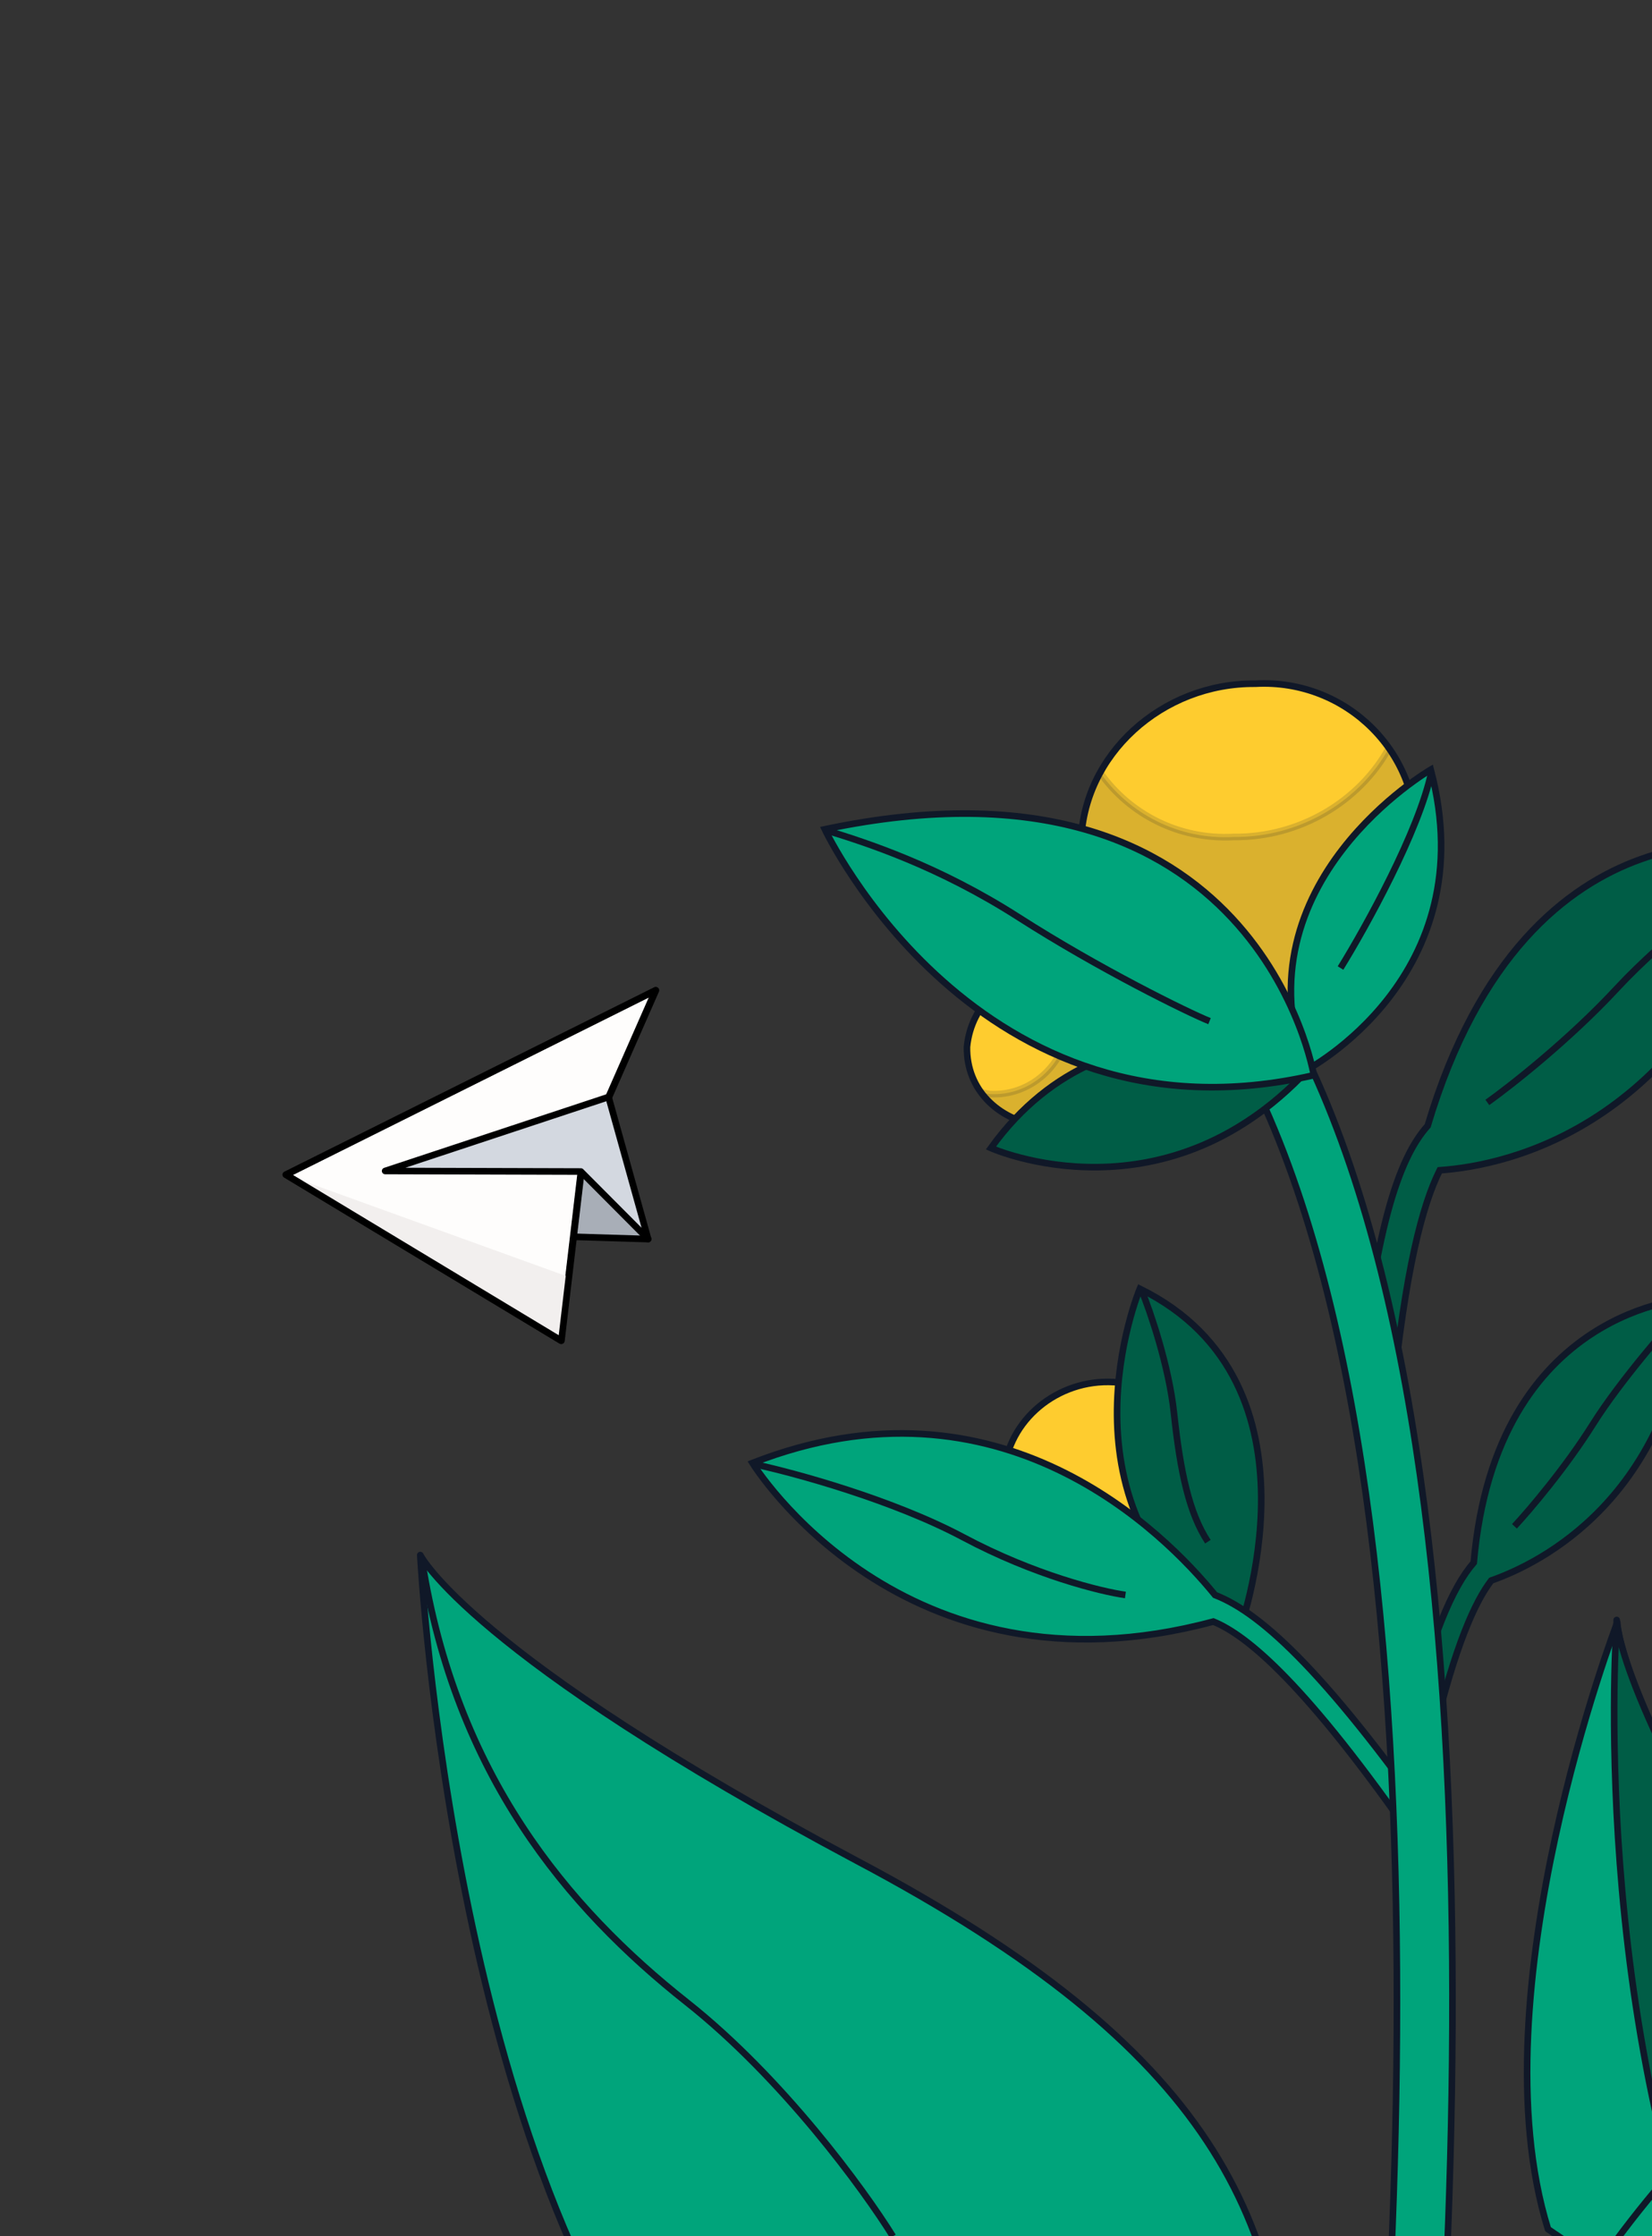 <svg width="133" height="180" viewBox="0 0 133 180" fill="none" xmlns="http://www.w3.org/2000/svg">
<rect x="0" y="0" width="133" height="180" fill="#333333" stroke="none"/>
<g clip-path="url(#clip0_9652_28999)">
<path d="M130.205 130.59C130.205 130.59 118.735 160.48 124.629 179.429L153.782 199.161C153.782 199.161 155.056 176.694 142.63 156.572C130.205 136.451 130.205 130.59 130.205 130.59Z" fill="#00A47B" stroke="#101828" stroke-width="0.531" stroke-miterlimit="10" stroke-linejoin="round"/>
<path d="M130.156 130.588C130.156 130.588 127.766 162.822 139.395 189.195L153.732 198.963C153.732 198.963 155.007 176.497 142.581 156.375C130.156 136.253 130.156 130.393 130.156 130.393V130.588Z" fill="#005D46" stroke="#101828" stroke-width="0.531" stroke-linecap="round" stroke-linejoin="round"/>
<path d="M33.836 125.168C33.836 125.168 37.814 133.178 68.999 149.783C97.679 164.977 103.851 178.655 103.851 198.145H57.108C36.518 177.058 33.836 125.168 33.836 125.168Z" fill="#00A47B" stroke="#101828" stroke-width="0.531" stroke-linecap="round" stroke-linejoin="round"/>
<path d="M181.617 140.184L181.601 140.22C181.597 140.273 181.594 140.333 181.59 140.4C181.571 140.699 181.541 141.14 181.497 141.707C181.41 142.84 181.267 144.476 181.046 146.489C180.604 150.516 179.849 156.054 178.594 162.099C177.464 167.543 175.927 173.41 173.845 178.957C169.694 190.022 158.041 195.113 146.223 195.113H121.297C121.606 194.431 122.03 193.532 122.576 192.46C123.872 189.913 125.85 186.386 128.579 182.462C134.036 174.616 142.5 165.179 154.525 158.822C166.51 152.486 173.204 147.763 176.898 144.63C178.744 143.064 179.839 141.896 180.47 141.125C180.612 140.952 180.729 140.799 180.827 140.666C180.916 140.544 180.989 140.44 181.048 140.351C181.064 140.31 181.079 140.272 181.093 140.236C181.145 140.101 181.185 139.998 181.21 139.93C181.223 139.896 181.233 139.87 181.239 139.852C181.243 139.844 181.245 139.837 181.247 139.833L181.249 139.827L181.617 138.83V140.184Z" fill="#00A47B" stroke="#101828" stroke-width="0.531" stroke-linecap="round" stroke-linejoin="round"/>
<path d="M71.886 180.004C69.571 176.268 63.01 167.269 55.292 161.163C45.644 153.532 36.686 142.818 33.984 125.646" stroke="#101828" stroke-width="0.531"/>
<path d="M136.156 104.512C136.156 104.512 120.44 105.139 118.65 125.775C116.903 127.789 115.203 131.73 113.329 139.519L115.386 139.797C117.157 132.436 118.749 128.92 120.058 127.217C124.043 125.817 134.531 120.633 136.156 104.512Z" fill="#005D46"/>
<path d="M136.156 104.512L136.145 104.246L136.451 104.234L136.42 104.538L136.156 104.512ZM118.65 125.775L118.914 125.798L118.907 125.884L118.85 125.949L118.65 125.775ZM113.329 139.519L113.294 139.782L113.002 139.743L113.071 139.457L113.329 139.519ZM115.386 139.797L115.644 139.859L115.588 140.092L115.351 140.06L115.386 139.797ZM120.058 127.217L119.847 127.055L119.896 126.992L119.97 126.966L120.058 127.217ZM136.156 104.512C136.166 104.777 136.166 104.777 136.166 104.777C136.166 104.777 136.166 104.777 136.166 104.777C136.166 104.777 136.165 104.777 136.165 104.777C136.163 104.777 136.161 104.777 136.158 104.778C136.151 104.778 136.141 104.778 136.127 104.779C136.099 104.781 136.057 104.784 136.001 104.789C135.889 104.798 135.724 104.814 135.512 104.842C135.088 104.899 134.477 105.002 133.737 105.19C132.258 105.565 130.266 106.278 128.22 107.627C124.138 110.316 119.803 115.557 118.914 125.798L118.65 125.775L118.385 125.752C119.287 115.357 123.704 109.966 127.928 107.183C130.034 105.795 132.083 105.061 133.607 104.675C134.369 104.481 135 104.374 135.442 104.316C135.663 104.286 135.837 104.269 135.957 104.259C136.016 104.254 136.063 104.251 136.094 104.249C136.11 104.248 136.122 104.247 136.131 104.247C136.135 104.247 136.138 104.247 136.141 104.247C136.142 104.246 136.143 104.246 136.144 104.246C136.144 104.246 136.144 104.246 136.145 104.246C136.145 104.246 136.145 104.246 136.156 104.512ZM118.65 125.775L118.85 125.949C117.15 127.91 115.461 131.792 113.587 139.581L113.329 139.519L113.071 139.457C114.945 131.668 116.656 127.669 118.449 125.601L118.65 125.775ZM113.329 139.519L113.365 139.256L115.422 139.534L115.386 139.797L115.351 140.06L113.294 139.782L113.329 139.519ZM115.386 139.797L115.128 139.735C116.9 132.368 118.502 128.806 119.847 127.055L120.058 127.217L120.269 127.379C118.996 129.035 117.414 132.503 115.644 139.859L115.386 139.797ZM120.058 127.217L119.97 126.966C123.898 125.586 134.281 120.468 135.891 104.485L136.156 104.512L136.42 104.538C134.782 120.799 124.188 126.047 120.146 127.467L120.058 127.217Z" fill="#101828"/>
<path d="M121.926 122.853C123.112 121.577 126.036 118.148 128.239 114.638C130.441 111.128 134.47 106.504 136.209 104.631" stroke="#101828" stroke-width="0.531"/>
<path d="M143.177 68.278C143.177 68.278 123.117 63.148 114.939 90.618C112.537 93.292 110.649 99.15 109.333 112.607L112.08 112.807C113.113 102.252 114.535 96.929 115.912 94.195C121.308 93.822 136.571 90.74 143.177 68.278Z" fill="#005D46"/>
<path d="M143.177 68.278L143.243 68.02L143.509 68.089L143.432 68.353L143.177 68.278ZM114.939 90.618L115.194 90.694L115.177 90.751L115.137 90.796L114.939 90.618ZM109.333 112.607L109.313 112.872L109.042 112.853L109.068 112.581L109.333 112.607ZM112.08 112.807L112.344 112.832L112.319 113.09L112.061 113.071L112.08 112.807ZM115.912 94.195L115.675 94.076L115.743 93.941L115.894 93.93L115.912 94.195ZM143.177 68.278C143.111 68.535 143.111 68.535 143.111 68.535C143.111 68.535 143.111 68.535 143.111 68.535C143.11 68.535 143.11 68.535 143.109 68.535C143.107 68.534 143.104 68.533 143.099 68.532C143.091 68.53 143.077 68.527 143.059 68.523C143.023 68.514 142.968 68.502 142.896 68.487C142.751 68.457 142.536 68.416 142.259 68.374C141.704 68.288 140.899 68.197 139.908 68.171C137.924 68.12 135.195 68.335 132.214 69.397C126.267 71.516 119.262 77.029 115.194 90.694L114.939 90.618L114.685 90.542C118.794 76.737 125.908 71.08 132.036 68.896C135.092 67.807 137.888 67.588 139.922 67.64C140.938 67.666 141.765 67.76 142.339 67.849C142.626 67.892 142.85 67.935 143.003 67.967C143.08 67.983 143.139 67.996 143.179 68.005C143.199 68.01 143.215 68.013 143.225 68.016C143.231 68.017 143.235 68.018 143.238 68.019C143.239 68.019 143.24 68.02 143.241 68.02C143.241 68.02 143.242 68.02 143.242 68.02C143.242 68.02 143.243 68.02 143.177 68.278ZM114.939 90.618L115.137 90.796C113.976 92.088 112.917 94.175 111.985 97.638C111.054 101.098 110.255 105.911 109.597 112.633L109.333 112.607L109.068 112.581C109.727 105.846 110.53 101.001 111.472 97.5C112.414 94.001 113.5 91.822 114.742 90.441L114.939 90.618ZM109.333 112.607L109.352 112.342L112.099 112.542L112.08 112.807L112.061 113.071L109.313 112.872L109.333 112.607ZM112.08 112.807L111.816 112.781C112.849 102.221 114.274 96.856 115.675 94.076L115.912 94.195L116.15 94.315C114.795 97.002 113.376 102.282 112.344 112.832L112.08 112.807ZM115.912 94.195L115.894 93.93C118.561 93.746 123.676 92.891 128.941 89.3C134.202 85.713 139.635 79.38 142.922 68.203L143.177 68.278L143.432 68.353C140.113 79.638 134.611 86.077 129.241 89.739C123.874 93.398 118.66 94.271 115.931 94.46L115.912 94.195Z" fill="#101828"/>
<path d="M119.744 88.735C121.631 87.39 126.36 83.67 130.177 79.554C133.994 75.437 140.483 70.456 143.25 68.48" stroke="#101828" stroke-width="0.531"/>
<path d="M89.252 111.231C84.749 111.187 80.876 114.673 80.82 118.999C80.484 123.4 84.067 126.766 88.571 126.809C93.075 126.853 96.947 123.367 97.004 119.041C97.34 114.64 93.756 111.274 89.252 111.231Z" fill="#FECC2F" stroke="#101828" stroke-width="0.531" stroke-miterlimit="10"/>
<path d="M91.767 103.732C107.254 111.349 99.697 131.514 99.697 131.514C84.238 121.733 91.767 103.732 91.767 103.732Z" fill="#005D46" stroke="#101828" stroke-width="0.531" stroke-miterlimit="10"/>
<path d="M91.898 103.826C92.598 105.535 94.102 109.912 94.516 113.749C95.034 118.545 95.743 121.797 97.245 124.091" stroke="#101828" stroke-width="0.531"/>
<path d="M60.583 117.757C80.515 109.954 93.773 123.407 97.823 128.383C101.694 129.888 107.05 134.962 116.418 148.339L114.027 148.355C105.152 135.55 100.392 131.617 97.683 130.521C72.624 137.26 60.645 117.858 60.583 117.757Z" fill="#00A47B"/>
<path d="M60.583 117.757L60.486 117.51L60.191 117.626L60.357 117.896L60.583 117.757ZM97.823 128.383L97.617 128.551L97.661 128.605L97.727 128.631L97.823 128.383ZM116.418 148.339L116.42 148.605L116.926 148.601L116.636 148.187L116.418 148.339ZM114.027 148.355L113.809 148.506L113.888 148.622L114.029 148.621L114.027 148.355ZM97.683 130.521L97.782 130.274L97.7 130.241L97.614 130.264L97.683 130.521ZM60.583 117.757L60.68 118.004C80.438 110.269 93.582 123.592 97.617 128.551L97.823 128.383L98.029 128.215C93.965 123.221 80.592 109.639 60.486 117.51L60.583 117.757ZM97.823 128.383L97.727 128.631C99.61 129.363 101.885 130.976 104.867 134.093C107.848 137.207 111.52 141.808 116.201 148.491L116.418 148.339L116.636 148.187C111.949 141.493 108.259 136.868 105.251 133.725C102.246 130.585 99.907 128.908 97.919 128.135L97.823 128.383ZM116.418 148.339L116.417 148.073L114.025 148.089L114.027 148.355L114.029 148.621L116.42 148.605L116.418 148.339ZM114.027 148.355L114.245 148.204C109.803 141.795 106.385 137.597 103.733 134.862C101.084 132.129 99.186 130.842 97.782 130.274L97.683 130.521L97.583 130.767C98.889 131.295 100.726 132.523 103.352 135.232C105.976 137.938 109.376 142.11 113.809 148.506L114.027 148.355ZM97.683 130.521L97.614 130.264C85.167 133.612 75.985 130.467 69.905 126.482C63.816 122.491 60.83 117.652 60.809 117.618L60.583 117.757L60.357 117.896C60.398 117.963 63.433 122.875 69.614 126.926C75.803 130.983 85.139 134.169 97.752 130.777L97.683 130.521Z" fill="#101828"/>
<path d="M60.773 117.865C63.996 118.56 71.868 120.708 77.573 123.747C83.278 126.786 88.638 128.102 90.606 128.38" stroke="#101828" stroke-width="0.531"/>
<path d="M107.151 237.017C107.151 237.017 107.203 236.079 107.459 234.78C111.417 203.245 118.842 125.83 101.433 88.231L105.685 86.185C123.322 124.648 115.921 203.289 112.039 235.111C112.039 235.111 106.207 239.114 108.447 238.523L107.151 237.017Z" fill="#00A47B" stroke="#101828" stroke-width="0.531" stroke-miterlimit="10"/>
<path d="M101.066 55.032C93.569 54.96 87.123 60.761 87.03 67.963C86.47 75.287 92.561 81.37 99.931 80.963C107.428 81.035 113.873 75.233 113.967 68.032C114.527 60.707 108.436 54.625 101.066 55.032Z" fill="#FECC2F" stroke="#101828" stroke-width="0.531" stroke-miterlimit="10"/>
<path opacity="0.15" fill-rule="evenodd" clip-rule="evenodd" d="M88.566 62.177C87.605 63.916 87.047 65.881 87.02 67.963C86.46 75.287 92.551 81.369 99.922 80.962C107.419 81.035 113.864 75.233 113.958 68.031C114.18 65.123 113.354 62.41 111.815 60.222C109.452 64.501 104.654 67.418 99.324 67.367C94.88 67.612 90.902 65.499 88.566 62.177Z" fill="#101828" stroke="#101828" stroke-width="0.531" stroke-miterlimit="10"/>
<path d="M84.258 78.478C81.036 78.303 78.193 80.762 77.849 84.272C77.802 87.703 80.342 90.11 83.647 90.605C86.869 90.781 89.712 88.321 90.056 84.811C90.103 81.38 87.479 78.654 84.258 78.478Z" fill="#FECC2F" stroke="#101828" stroke-width="0.531" stroke-miterlimit="10"/>
<path opacity="0.15" fill-rule="evenodd" clip-rule="evenodd" d="M78.986 87.922C80.029 89.358 81.71 90.312 83.656 90.604C86.878 90.78 89.721 88.32 90.065 84.81C90.109 81.636 87.866 79.065 84.98 78.559C85.703 79.596 86.124 80.874 86.105 82.267C85.761 85.777 82.918 88.237 79.697 88.061C79.455 88.025 79.218 87.979 78.986 87.922Z" fill="#101828" stroke="#101828" stroke-width="0.531" stroke-miterlimit="10"/>
<path d="M79.778 92.404C89.642 78.713 105.817 85.533 105.817 85.533C94.045 98.802 79.778 92.404 79.778 92.404Z" fill="#005D46" stroke="#101828" stroke-width="0.531" stroke-miterlimit="10"/>
<path d="M105.106 86.168C99.603 70.989 115.188 61.949 115.188 61.949C119.594 78.649 105.106 86.168 105.106 86.168Z" fill="#00A47B" stroke="#101828" stroke-width="0.531" stroke-miterlimit="10"/>
<path d="M107.922 77.917C109.948 74.642 114.25 66.889 115.253 62.08" stroke="#101828" stroke-width="0.531"/>
<path d="M105.772 86.545C78.665 92.774 66.407 66.75 66.407 66.75C101.302 59.39 105.772 86.545 105.772 86.545Z" fill="#00A47B" stroke="#101828" stroke-width="0.531" stroke-miterlimit="10"/>
<path d="M66.57 66.852C69.715 67.816 75.54 69.687 82.017 73.838C88.494 77.989 95.65 81.502 97.377 82.192" stroke="#101828" stroke-width="0.531"/>
<path d="M46.772 94.298L49.462 96.279L52.184 99.733L45.139 99.518L46.772 94.298Z" fill="#A8AEB7" stroke="black" stroke-width="0.531" stroke-linejoin="round"/>
<path d="M23.007 94.551L45.167 107.91L46.77 94.298L48.997 88.299L52.776 79.708L23.007 94.551Z" fill="#FEFDFC" stroke="black" stroke-width="0.531" stroke-linejoin="round"/>
<path fill-rule="evenodd" clip-rule="evenodd" d="M45.165 107.908L23.005 94.549L45.77 102.777L45.165 107.908Z" fill="#F2EFEE"/>
<path d="M48.994 88.299L52.179 99.731L46.767 94.297L31.008 94.252L48.994 88.299Z" fill="#D3D8E0" stroke="black" stroke-width="0.531" stroke-linejoin="round"/>
<path d="M46.801 94.3L45.198 107.912L23.038 94.553L52.808 79.71L49.029 88.301" stroke="black" stroke-width="0.531" stroke-linejoin="round"/>
</g>
<defs>
<clipPath id="clip0_9652_28999">
<rect width="133" height="180" fill="white"/>
</clipPath>
</defs>
</svg>
